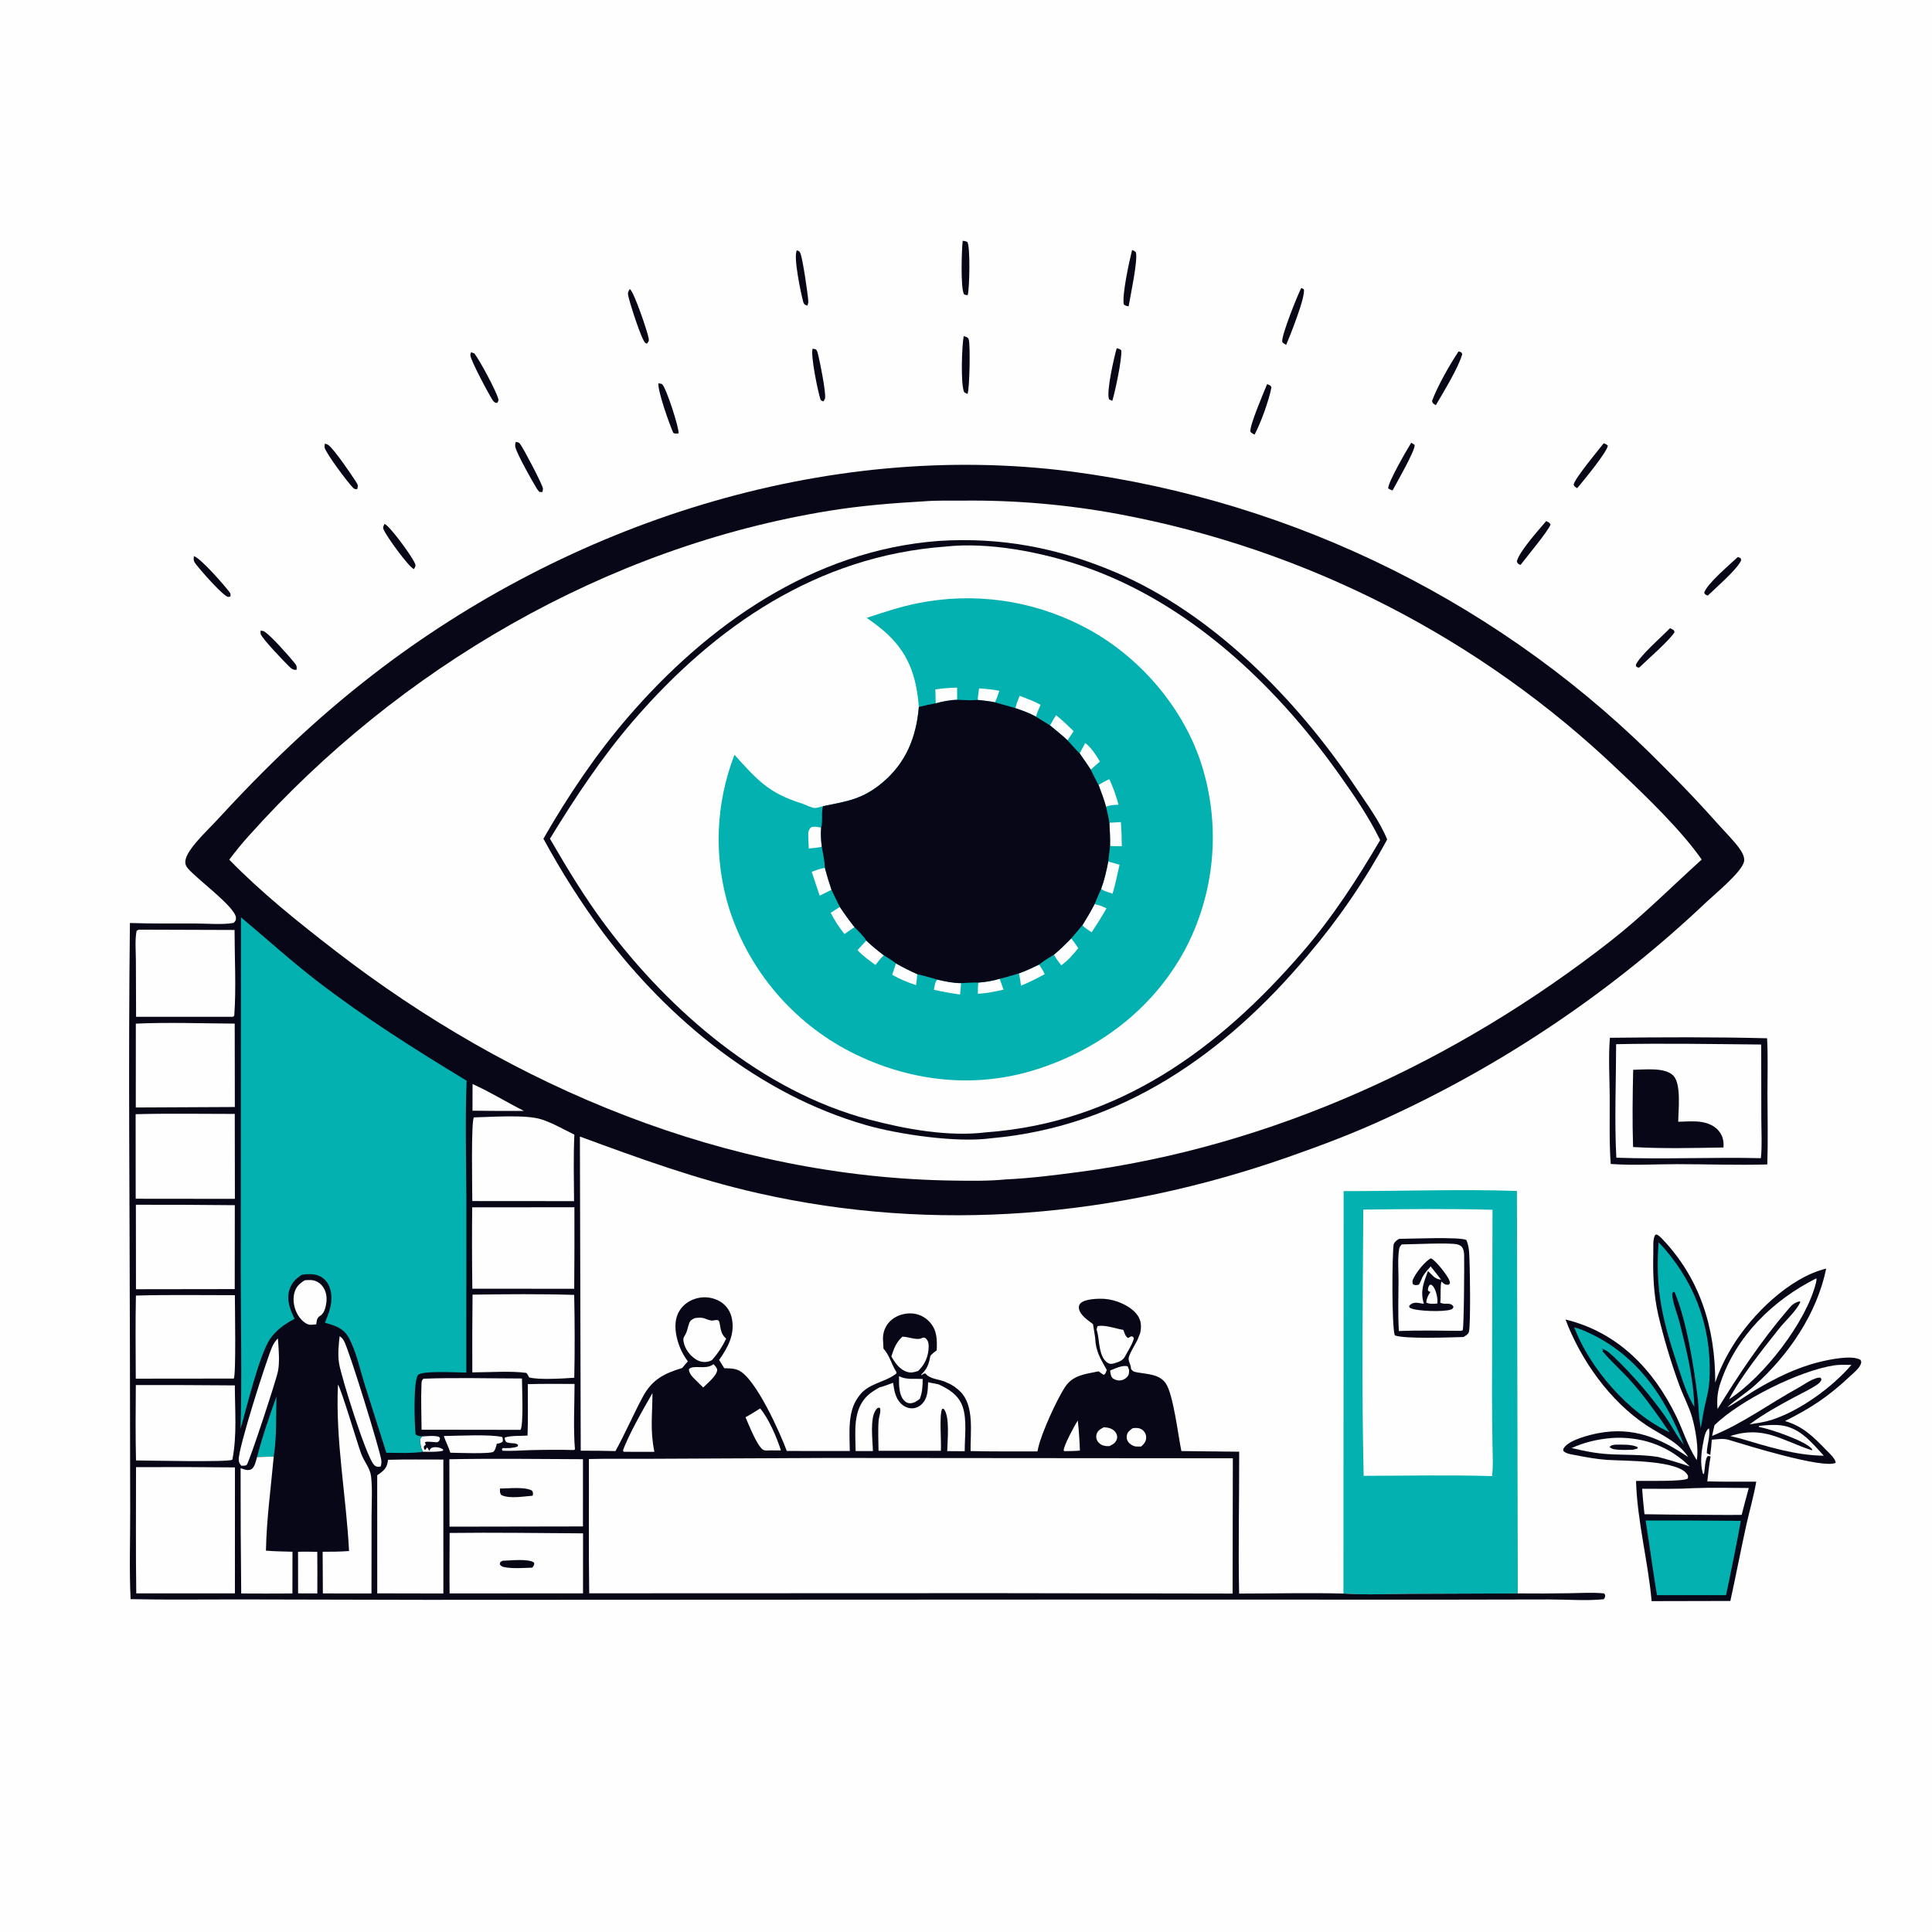 <?xml version="1.0" encoding="utf-8" ?>
<svg xmlns="http://www.w3.org/2000/svg" xmlns:xlink="http://www.w3.org/1999/xlink" width="1024" height="1024">
	<path fill="#FEFEFE" d="M0 0L1024 0L1024 1024L0 1024L0 0Z"/>
	<path fill="#080717" d="M747.972 234.685C748.687 234.985 749.168 235.384 749.779 235.853C750.309 238.447 739.986 256.344 738.095 259.935C737.188 259.696 736.58 259.391 735.794 258.881C735.515 255.808 745.763 238.243 747.972 234.685Z"/>
	<path fill="#080717" d="M138.136 334.218C138.938 334.331 139.701 334.415 140.384 334.891C144.128 337.506 153.005 347.506 156.196 351.479C157.295 352.847 157.379 353.241 157.187 354.982C157.014 354.997 156.843 355.025 156.67 355.027C155.209 355.041 154.396 354.328 153.395 353.37C150.894 350.976 138.78 338.392 138.156 335.971C138.01 335.405 138.143 334.802 138.136 334.218Z"/>
	<path fill="#080717" d="M591.864 184.595C592.966 184.824 593.56 184.894 594.327 185.753C594.652 190.607 591.076 207.427 589.55 212.448L587.863 211.716C586.155 208.178 590.583 188.979 591.864 184.595Z"/>
	<path fill="#080717" d="M422.333 132.708C423.311 133.014 423.685 133.052 424.161 134.071C425.411 136.745 428.179 155.794 428.41 159.529C428.471 160.508 428.265 161.14 427.865 162.014L426.652 161.514C426.111 160.997 425.901 160.636 425.703 159.906C424.5 155.457 420.388 136.052 422.333 132.708Z"/>
	<path fill="#080717" d="M102.766 294.758C106.359 295.86 118.624 309.86 121.458 313.607C122.329 314.758 122.287 314.822 122.093 316.189L120.945 316.393C118.162 315.875 106.391 302.354 104.06 299.351C102.683 297.577 102.48 297.01 102.766 294.758Z"/>
	<path fill="#080717" d="M430.749 184.777L432.49 185.182C432.965 185.754 433.136 186.16 433.338 186.88C434.328 190.41 437.962 208.354 437.278 211.194C437.138 211.777 436.697 212.243 436.407 212.767C435.812 212.585 435.487 212.378 434.975 212.038C433.593 208.208 429.395 187.664 430.749 184.777Z"/>
	<path fill="#080717" d="M885.149 332.944C885.874 333.275 886.544 333.661 887.237 334.056L887.509 335.153C884.55 339.748 873.431 349.33 868.843 353.807C868.053 353.873 867.923 353.677 867.242 353.319L867.049 352.349C868.957 347.741 880.983 337.236 885.149 332.944Z"/>
	<path fill="#080717" d="M172.158 235.153C172.91 235.343 173.466 235.444 174.102 235.923C177.236 238.28 186.347 251.671 188.807 255.546C189.797 257.104 189.814 257.489 189.343 259.267C187.971 259.266 187.859 259.311 186.861 258.254C183.927 255.149 173.099 240.753 172.036 237.233C171.908 236.809 172.129 235.647 172.158 235.153Z"/>
	<path fill="#080717" d="M920.988 295.3C921.588 295.349 922.004 295.561 922.554 295.792L922.867 296.916C920.998 301.612 909.322 311.597 905.185 315.657C903.917 315.213 903.853 315.333 903.253 314.156C904.661 309.432 917.123 298.99 920.988 295.3Z"/>
	<path fill="#080717" d="M348.956 203.163C349.756 203.307 350.6 203.234 351.168 203.873C353.254 206.224 359.926 226.572 359.668 229.686C358.579 229.828 357.909 229.968 356.889 229.499C354.818 224.93 348.594 207.394 348.956 203.163Z"/>
	<path fill="#080717" d="M671.588 203.607C672.799 204.122 673.359 204.039 673.898 205.315C672.504 212.486 668.343 223.865 664.982 230.328C664.051 229.978 663.491 229.564 662.739 228.916C662.075 225.877 670.037 207.448 671.588 203.607Z"/>
	<path fill="#080717" d="M850.005 234.923C850.909 235.256 851.469 235.547 852.191 236.187C851.944 239.436 838.842 255.334 835.954 258.728C834.927 258.217 834.588 257.944 834.049 256.927C834.437 253.774 847.248 238.498 850.005 234.923Z"/>
	<path fill="#080717" d="M203.828 277.666C206.779 278.948 218.865 295.476 220.051 298.915C220.482 300.164 219.961 300.563 219.377 301.666C216.309 300.156 204.737 284.16 203.307 280.606C202.778 279.291 203.267 278.885 203.828 277.666Z"/>
	<path fill="#080717" d="M249.614 186.714C250.257 186.854 250.821 187.086 251.433 187.323C254.533 191.417 262.586 206.525 264.014 211.074C264.408 212.33 264.127 212.473 263.51 213.563L262.479 213.417C261.882 213.069 261.539 212.753 261.156 212.171C259.074 208.999 249.563 191.21 249.306 188.361C249.255 187.805 249.511 187.263 249.614 186.714Z"/>
	<path fill="#080717" d="M273.339 234.248C274.415 234.418 274.898 234.344 275.625 235.229C277.14 237.074 287.757 257.149 287.775 259.012C287.78 259.613 287.6 260.201 287.513 260.795L285.911 260.742C285.425 260.197 284.98 259.701 284.592 259.078C282.032 254.97 274.293 241.122 273.226 237.247C272.895 236.044 273.05 235.422 273.339 234.248Z"/>
	<path fill="#080717" d="M333.831 153.177C336.079 154.743 343.292 176.025 343.823 179.39C344.057 180.877 343.711 181.015 342.851 182.166C342.611 182.051 342.365 181.945 342.131 181.819C340.157 180.76 333.755 160.489 332.982 156.792C332.627 155.094 332.925 154.623 333.831 153.177Z"/>
	<path fill="#080717" d="M819.491 276.207C820.751 276.75 821.034 276.841 821.838 277.93C820.894 281.106 808.913 295.472 805.97 299.359C805.829 299.343 805.678 299.363 805.547 299.31C804.509 298.886 804.323 298.488 803.952 297.53C805.324 292.134 815.529 280.919 819.491 276.207Z"/>
	<path fill="#080717" d="M600.011 132.566C600.966 132.802 601.344 133.04 602.042 133.732C603.193 137.984 599.09 156.948 598.194 162.387C597.14 162.168 596.437 162.07 595.617 161.341C594.652 156.162 598.583 138.29 600.011 132.566Z"/>
	<path fill="#080717" d="M510.249 127.621C511.187 127.698 511.865 127.87 512.739 128.22C514.352 131.26 513.86 152.75 512.928 156.397C511.948 156.424 511.76 156.369 510.888 155.918C509.063 152.149 509.698 132.573 510.249 127.621Z"/>
	<path fill="#080717" d="M689.693 152.623L691.027 153.283C692.232 156.852 683.641 178.271 681.691 182.813C681.127 182.432 679.733 181.769 679.611 181.105C679.037 177.994 687.77 156.3 689.693 152.623Z"/>
	<path fill="#080717" d="M773.073 186.26C774.313 186.665 774.401 186.4 775.038 187.628C773.074 194.808 765.005 207.912 761.014 214.756C759.842 213.957 759.304 213.921 759.017 212.492C761.922 204.679 768.362 193.262 773.073 186.26Z"/>
	<path fill="#080717" d="M510.787 178.144C510.944 178.194 511.104 178.236 511.258 178.295C512.4 178.738 513.062 178.705 513.453 179.98C514.368 182.963 513.904 206.282 512.807 208.828C512.21 208.565 511.633 208.216 511.059 207.905C509.052 203.964 509.812 183.039 510.787 178.144Z"/>
	<path fill="#080717" d="M853.287 550.049C880.969 549.731 908.922 549.593 936.595 550.305C937.12 559.965 936.768 569.805 936.791 579.484C936.821 592.033 937.13 604.641 936.712 617.18C920.848 617.632 904.825 617.035 888.946 617.03C877.314 617.026 865.303 617.792 853.716 616.917C852.844 605.12 853.265 593.004 853.179 581.166C853.105 570.911 852.424 560.246 853.287 550.049Z"/>
	<path fill="#FEFEFE" d="M856.585 553.444C882.166 552.899 907.884 553.397 933.476 553.62L933.535 593.023C933.544 599.877 934.015 607.059 933.306 613.861C907.788 613.237 882.177 614.53 856.692 613.601C855.643 593.734 856.55 573.367 856.585 553.444Z"/>
	<path fill="#080717" d="M865.614 567.009C871.521 566.968 882.59 565.508 886.978 570.198C891.201 574.712 889.529 588.552 889.498 594.551C892.605 594.458 895.765 594.272 898.871 594.384C903.056 594.534 907.809 595.798 910.679 599.056C913.053 601.75 913.772 604.697 913.462 608.191C897.598 608.459 881.405 608.891 865.568 607.953C865.108 594.37 865.318 580.601 865.614 567.009Z"/>
	<path fill="#080717" d="M899.305 773.872C900.495 767.957 898.572 757.322 896.906 751.388C895.322 745.742 892.296 740.161 890.241 734.627Q883.479 716.23 878.961 697.157C876.37 685.795 876.026 675.264 876.293 663.68C876.354 661.003 875.912 656.711 877.33 654.452L878.17 654.316C879.012 654.818 879.696 655.282 880.385 655.992C901.016 677.238 909.14 703.663 909.112 732.803C911.343 726.104 914.516 719.657 918.198 713.643C928.442 696.907 948.314 677.147 967.92 672.378C963.022 696.259 948.111 718.028 930.207 734.169C925.563 738.356 920.172 741.631 915.561 745.804C916.879 745.636 927.969 738.164 930.118 736.887C940.967 730.442 952.194 724.839 964.521 721.832C969.55 720.605 981.629 718.021 986.108 720.767C986.437 721.569 986.628 721.651 986.393 722.548C985.708 725.154 982.37 727.73 980.493 729.494C969.088 740.215 960.085 746.137 946.097 753.183C955.619 755.996 961.132 761.508 967.847 768.457C969.316 769.976 972.955 773.145 972.922 775.34C966.223 778.595 925.873 766.083 916.475 763.208C913.455 762.284 910.385 762.798 907.287 763.086C907.122 765.793 906.828 768.443 906.469 771.129L904.641 770.245C904.593 766.35 906.694 760.527 905.759 757.02C903.797 758.33 903.236 762.106 902.786 764.38C901.744 769.639 900.999 775.663 902.546 780.887L903.111 781.375C903.662 779.198 903.616 772.746 905.282 771.698L906.66 771.926C905.857 776.305 905.411 780.737 904.908 785.158C913.534 785.421 922.208 785.283 930.841 785.325C929.522 793.123 927.202 800.918 925.501 808.661C922.586 821.93 920.051 835.279 917.123 848.545L875.398 848.637C873.488 827.369 867.763 806.294 867.127 784.953C871.777 784.744 892.266 785.425 894.618 783.604L894.701 782.258C891.119 773.683 860.646 774.408 851.699 773.758C846.255 773.363 840.845 772.408 835.497 771.337C833.387 770.914 830.148 770.652 828.617 769.029C828.573 768.197 828.44 768.135 828.936 767.386C831.724 763.175 842.385 760.507 847.181 759.6C865.733 756.093 879.762 762.158 894.83 772.294C889.198 763.882 880.727 760.801 872.567 755.386C853.279 742.584 837.861 720.916 829.754 699.37C857.564 706.131 876.419 725.865 888.511 750.814C892.054 758.125 894.547 766.331 898.868 773.187L899.305 773.872Z"/>
	<path fill="#FEFEFE" d="M932.332 755.756C935.483 755.409 938.663 755.166 941.836 755.283C953.158 755.701 959.648 763.876 966.627 771.551C951.49 771.384 936.593 766.628 922.178 762.366L917.067 761.143C934.745 755.421 944.166 763.355 960.4 768.722L960.453 768.058C957.133 763.8 938.615 757.511 932.89 756.437C932.677 756.397 932.464 756.362 932.252 756.324L932.332 755.756Z"/>
	<path fill="#FEFEFE" d="M853.972 762.197Q855.484 762.058 857.002 762.039C871.823 761.85 884.942 766.822 895.608 777.25Q887.262 774.438 878.745 772.198C869.975 770.829 861.114 771.256 852.287 770.707C845.699 770.296 839.376 769.037 832.977 767.483C839.977 764.407 846.354 762.87 853.972 762.197Z"/>
	<path fill="#080717" d="M855.922 765.695C859.518 765.726 864.815 765.34 868.057 767.083L867.916 767.76L865.574 768.385C863.224 768.456 860.842 768.57 858.495 768.423C856.702 768.312 854.314 768.305 853.07 766.882C854.073 765.954 854.608 765.969 855.922 765.695Z"/>
	<path fill="#FEFEFE" d="M972.27 723.658C975.119 723.199 978.39 723.44 981.294 723.415C971.126 735.307 953.986 747.751 938.965 752.577C935.222 753.779 931.177 754.298 927.304 754.942C934.753 749.386 943.056 744.831 951.235 740.446C955.124 738.361 959.323 736.438 962.977 733.97C964.254 733.108 964.864 732.584 965.431 731.153L965.007 730.235C962.043 729.636 956.351 733.729 953.668 735.259C938.218 743.68 923.824 754.48 907.463 761.056C907.823 759.134 908.281 757.244 908.741 755.344C922.432 742.057 953.778 726.422 972.27 723.658Z"/>
	<path fill="#FEFEFE" d="M898.372 788.732C907.828 788.346 917.419 788.674 926.889 788.669Q924.941 795.769 923.127 802.905C915.217 803.02 907.287 802.884 899.375 802.863Q885.494 802.8 871.615 802.574Q870.835 795.841 870.369 789.078C879.691 789.083 889.064 789.264 898.372 788.732Z"/>
	<path fill="#02B1B0" d="M834.323 703.468Q837.57 704.382 840.644 705.77C867.173 717.489 882.298 739.638 892.514 765.812C888.613 761.123 885.975 755.459 882.431 750.494Q876.469 742.114 869.754 734.325Q863.039 726.536 855.629 719.405C853.804 717.798 851.148 715.036 848.681 714.831L849.747 715.486L849.312 716.394L849.622 716.439C854.097 721.82 859.517 726.51 864.192 731.749C871.802 740.278 878.412 749.646 884.841 759.083C884.723 759.03 884.603 758.98 884.485 758.926C863.197 749.019 842.664 725.269 834.323 703.468Z"/>
	<path fill="#FEFEFE" d="M962.733 677.527C962.84 678.275 962.717 679.003 962.54 679.733C957.484 700.591 934.63 730.01 916.431 741.636C922.529 729.793 934.514 714.863 942.964 704.184C946.074 700.255 952.475 694.442 954.218 690.042L953.773 689.746C950.568 690.563 949.351 692.055 947.343 694.484C933.592 710.549 921.373 728.791 910.342 746.795C909.897 741.947 910.285 737.765 911.81 733.157C920.075 708.177 939.679 689.092 962.733 677.527Z"/>
	<path fill="#02B1B0" d="M879.096 658.423C897.453 677.727 906.934 702.004 906.174 728.718C906.057 732.801 905.643 736.552 904.646 740.505C904.52 741.005 904.416 741.512 904.306 742.016C903.072 746.973 902.244 751.964 901.433 757.002C900.506 752.017 900.302 746.895 899.937 741.843C897.872 724.642 894.091 700.733 887.653 684.973L886.919 684.668C886.205 685.581 886.251 685.675 886.375 686.794C886.886 691.392 889.125 696.608 890.274 701.167C893.972 715.83 897.581 730.556 898.064 745.74C893.985 739.078 891.669 731.217 889.203 723.837C881.259 700.068 877.206 683.871 879.096 658.423Z"/>
	<path fill="#02B1B0" d="M872.216 805.91Q897.433 805.841 922.65 806.074C920.814 816.808 918.523 827.477 916.377 838.153L914.84 845.462L878.222 845.46C876.014 832.316 874.331 819.074 872.216 805.91Z"/>
	<path fill="#02B1B0" d="M712.154 631.316C742.278 631.347 774.119 630.225 804.003 631.222L804.468 844.539L747.603 844.762C735.836 844.845 723.79 845.399 712.055 844.614L712.154 631.316Z"/>
	<path fill="#FEFEFE" d="M722.574 641.113C745.318 640.839 768.335 640.563 791.065 641.207L790.792 738.057Q790.828 751.697 791.037 765.336C791.112 770.907 791.514 776.848 790.825 782.369C768.197 781.669 745.416 782.183 722.773 782.222C721.661 735.277 722.323 688.077 722.574 641.113Z"/>
	<path fill="#080717" d="M741.553 656.619C747.522 656.589 774.221 655.438 777.201 657.261C778.138 659.357 778.508 661.537 778.679 663.814C779.093 669.332 779.592 702.29 778.542 705.997C778.184 707.26 776.73 707.972 775.687 708.647C768.685 708.821 744.378 709.817 739.247 707.761C737.607 702.311 737.8 665.843 738.677 659.37C739.514 657.924 740.117 657.478 741.553 656.619Z"/>
	<path fill="#FEFEFE" d="M742.968 659.562C748.273 659.548 768.183 658.532 772.348 659.536C773.612 659.84 774.709 660.46 775.307 661.671C775.853 662.777 775.997 664.108 776.025 665.321C776.126 669.761 775.973 703.538 775.251 705.122L774.125 705.376C763.235 705.294 752.306 705.021 741.423 705.469L741.381 704.731C740.909 696.07 741.22 687.28 741.242 678.599C741.255 673.383 740.766 667.46 741.52 662.315C741.728 660.898 742.044 660.597 742.968 659.562Z"/>
	<path fill="#080717" d="M758.282 671.221C756.774 672.952 755.115 674.704 754.005 676.722C753.633 677.397 752.424 680.635 752.029 680.892C751.868 680.996 750.337 681.156 750.243 681.15C749.81 681.126 749.307 680.882 748.908 680.714C748.456 679.464 748.54 678.896 749.113 677.673C750.609 674.478 755.221 668.503 758.401 666.933C760.814 667.825 767.35 676.203 768.218 678.706C768.49 679.49 768.454 679.514 768.5 680.219L767.853 680.917C766.395 680.953 766.081 681.004 764.9 680.055C764.597 679.811 764.31 679.48 764.046 679.19C763.266 680.805 763.748 687.779 763.377 690.409C765.803 691.865 768.934 689.792 770.385 692.664C769.931 693.712 769.946 693.725 768.918 694.105C765.36 695.419 750.861 695.024 747.537 693.309C746.854 692.956 747.064 693.02 746.875 692.191C747.659 691.231 748.425 690.757 749.676 690.534C751.303 690.243 753.053 690.934 754.676 691.015C752.608 684.264 754.56 679.935 756.861 673.666C759.327 675.874 760.281 677.894 763.792 678.256C761.974 675.907 760.201 673.486 758.282 671.221Z"/>
	<path fill="#FEFEFE" d="M755.923 690.384C756.186 688.019 756.85 686.685 758.191 684.737L757.332 684.485L756.809 683.853C756.967 682.415 756.967 682.101 757.82 680.958C758.929 681.011 758.588 680.792 759.29 681.49C760.996 683.186 762.002 687.688 761.879 690.064C761.865 690.334 761.835 690.603 761.813 690.872C759.677 691.092 757.923 691.279 755.923 690.384Z"/>
	<path fill="#080717" d="M68.861 489.206C80.596 489.602 92.385 489.441 104.128 489.48C110.449 489.5 117.647 490.22 123.851 489.161C124.713 488.204 125.158 487.804 125.063 486.397C124.673 480.589 103.991 465.692 99.418 460.076C98.471 458.913 98.051 457.761 98.245 456.229C99.006 450.212 109.76 440.364 114.05 435.692C140.509 406.881 166.768 381.451 197.755 357.511C301.451 277.399 436.793 232.987 568.003 249.943Q573.543 250.673 579.066 251.519Q584.59 252.364 590.095 253.323Q595.599 254.283 601.083 255.356Q606.567 256.43 612.027 257.617Q617.487 258.804 622.922 260.104Q628.356 261.404 633.763 262.816Q639.169 264.229 644.545 265.753Q649.921 267.277 655.264 268.913Q660.607 270.548 665.915 272.294Q671.223 274.04 676.494 275.896Q681.764 277.751 686.995 279.716Q692.226 281.68 697.416 283.753Q702.605 285.825 707.75 288.005Q712.895 290.185 717.994 292.471Q723.093 294.757 728.143 297.148Q733.193 299.539 738.193 302.035Q743.192 304.531 748.139 307.129Q753.086 309.728 757.978 312.429Q762.869 315.129 767.704 317.931Q772.539 320.732 777.314 323.634Q782.09 326.535 786.804 329.535Q791.519 332.534 796.17 335.631Q800.821 338.728 805.407 341.92Q809.993 345.113 814.512 348.4Q819.03 351.687 823.48 355.067Q827.929 358.447 832.308 361.919Q836.686 365.39 840.992 368.952Q845.298 372.514 849.528 376.164Q853.759 379.814 857.913 383.551Q862.068 387.288 866.143 391.111Q870.219 394.933 874.215 398.84Q878.21 402.746 882.124 406.734Q897.178 421.655 911.246 437.509C914.644 441.314 918.437 445.043 921.507 449.107C922.995 451.077 925.046 454.276 924.318 456.897C922.769 462.47 909.571 473.299 904.808 477.763Q895.466 486.622 885.768 495.089Q876.07 503.556 866.032 511.617Q855.994 519.678 845.633 527.32Q835.272 534.962 824.605 542.171Q813.939 549.38 802.985 556.145Q792.031 562.91 780.809 569.218Q769.586 575.527 758.113 581.369Q746.641 587.211 734.938 592.576C717.921 600.477 700.215 607.162 682.516 613.351C591.74 645.095 496.055 653.725 401.821 632.414C368.766 624.939 339.01 614.035 307.361 602.394L307.805 768.897Q317.01 768.868 326.212 769.098C331.346 759.765 335.583 749.923 340.601 740.517C345.572 731.202 351.867 728.009 361.565 725.07C362.518 723.864 363.576 722.719 364.585 721.558C362.086 718.169 360.355 714.754 359.192 710.714C357.701 705.531 357.187 699.722 360.042 694.897C362.078 691.455 365.606 689.051 369.459 688.096Q370.237 687.896 371.031 687.774Q371.825 687.652 372.627 687.61Q373.429 687.567 374.231 687.605Q375.033 687.642 375.828 687.759Q376.622 687.876 377.401 688.071Q378.181 688.266 378.936 688.537Q379.692 688.809 380.417 689.154Q381.143 689.499 381.83 689.915C385.177 691.982 387.25 695.251 387.964 699.09C389.52 707.453 385.74 714.242 381.159 720.813L383.872 725.184C386.371 725.258 388.986 725.22 391.321 726.235C400.472 730.212 413.556 759.652 417.02 769.045L450.408 769.075C450.338 759.768 449.023 748.139 455.015 740.324C459.892 733.008 468.741 733.014 475.075 728.005L475.134 727.242C472.478 723.176 471.532 718.331 468.267 714.818Q468.088 712.355 467.995 709.888C467.882 706.337 469.14 702.877 471.675 700.345C474.511 697.511 478.584 696.09 482.555 696.118Q483.264 696.122 483.969 696.199Q484.674 696.276 485.368 696.424Q486.061 696.573 486.736 696.792Q487.411 697.01 488.059 697.297Q488.708 697.584 489.324 697.936Q489.939 698.288 490.516 698.701Q491.092 699.114 491.624 699.584Q492.155 700.054 492.635 700.576C496.771 705.078 496.684 710.008 496.488 715.71C495.212 716.617 494.122 717.41 493.136 718.635C492.371 722.588 491.591 725.242 488.674 728.178C488.531 728.322 488.385 728.463 488.24 728.605L488.504 728.886C489.347 728.248 489.409 727.95 490.505 727.968C493.012 731.181 497.963 730.874 501.608 732.681C501.765 732.759 501.92 732.84 502.077 732.919C504.642 733.896 507.201 735.756 509.12 737.712C516.496 745.229 514.286 759.286 514.427 769.101C526.226 769.366 538.054 769.26 549.857 769.295C549.986 768.661 550.132 768.037 550.273 767.407C552.057 759.441 559.933 742.235 564.361 735.338C568.621 728.702 575.218 728.355 582.307 726.826C583.164 727.599 584.018 728.124 585.004 728.71C586.182 728.012 586.143 727.31 586.585 726.07C583.204 719.956 580.721 716.253 580.458 709.036L579.315 701.819C576.73 699.838 572.498 697.094 571.89 693.672C571.706 692.639 571.805 691.857 572.496 691.006C574.648 688.356 582.249 688.207 585.509 688.437C591.339 688.848 598.65 691.834 602.406 696.458C604.396 698.909 605.021 701.704 604.62 704.807C604.469 705.979 604.283 707.021 603.687 708.057C603.639 708.218 603.594 708.381 603.543 708.542C602.544 711.687 598.141 717.635 598.196 720.26C598.234 722.101 599.538 723.571 599.421 725.476C600.508 727.093 601.275 727.111 603.167 727.453C608.375 728.393 614.471 728.34 617.85 733.155C621.875 738.891 624.502 761.22 626.157 769.095L656.793 769.434C656.869 794.479 656.248 819.592 656.755 844.624C675.158 844.612 693.665 844.166 712.055 844.614C723.79 845.399 735.836 844.845 747.603 844.762L804.468 844.539Q818.058 844.685 831.646 844.444C837.76 844.354 844.06 843.932 850.147 844.531L850.773 845.352C850.731 846.608 850.773 846.671 849.983 847.632C840.734 848.564 830.598 847.736 821.252 847.745L761.573 847.851L576.788 847.792L225.721 847.944L126.33 847.723C107.306 847.694 88.239 847.993 69.22 847.58C68.472 832.195 69.028 816.51 69.001 801.084L68.851 713.219C68.762 638.569 67.952 563.847 68.861 489.206Z"/>
	<path fill="#FEFEFE" d="M588.401 726.399C590.952 725.4 595.058 723.321 597.709 724.216L598.445 726.088C598.392 727.543 598.505 728.654 597.405 729.799C596.171 731.083 594.702 731.726 592.904 731.673C591.885 731.642 590.042 730.954 589.44 730.164C588.619 729.086 588.576 727.7 588.401 726.399Z"/>
	<path fill="#FEFEFE" d="M223.709 761.334C226.625 761.202 229.777 760.767 232.621 761.508L233.217 762.235C232.927 763.615 233.022 763.601 231.879 764.402C229.92 764.545 226.833 763.715 225.196 764.395L225.677 765.642L224.674 766.568C224.677 767.727 224.488 767.602 225.296 768.568C225.975 767.774 225.643 768.225 226.259 767.193C227.019 767.734 227.092 768.218 227.48 769.046C227.969 768.136 228.193 767.513 229.294 767.203C230.752 766.793 233.345 767.179 234.571 768.061C234.704 768.157 234.812 768.286 234.932 768.398L234.699 768.944C231.382 769.723 227.638 769.431 224.227 769.47C222.866 767.483 222.88 765.132 222.576 762.797L223.709 761.334Z"/>
	<path fill="#FEFEFE" d="M571.25 752.865Q572.112 760.822 572.369 768.821C569.738 769.125 567.061 769.088 564.415 769.142L563.765 768.882C563.612 766.457 569.621 755.38 571.25 752.865Z"/>
	<path fill="#FEFEFE" d="M600.294 757.007C600.86 756.922 601.154 756.864 601.76 756.845C603.574 756.788 605.069 757.227 606.313 758.657C607.231 759.713 607.528 760.791 607.485 762.167C607.425 764.131 606.223 765.46 604.832 766.671C603.817 766.702 602.74 766.763 601.732 766.617C600.392 766.423 598.739 765.33 597.974 764.22C597.18 763.067 596.989 761.928 597.292 760.555C597.666 758.86 599.001 757.987 600.294 757.007Z"/>
	<path fill="#FEFEFE" d="M584.993 756.493C585.129 756.497 585.265 756.495 585.401 756.504C587.635 756.663 589.703 757.144 591.14 758.995C591.95 760.038 592.341 761.266 591.996 762.581C591.446 764.679 589.871 765.557 588.061 766.455C587.47 766.471 586.828 766.512 586.237 766.441C584.434 766.226 583.031 765.609 581.922 764.116C581.109 763.021 580.842 761.869 581.126 760.532C581.604 758.273 583.155 757.522 584.993 756.493Z"/>
	<path fill="#FEFEFE" d="M378.191 723.053C378.884 723.686 380.152 725.163 380.119 726.092C380.009 729.162 374.757 733.318 372.701 735.399L369.114 731.857C367.449 730.175 365.179 728.249 365.122 725.715C367.343 723.187 373.694 726.091 377.789 723.332C377.924 723.241 378.057 723.146 378.191 723.053Z"/>
	<path fill="#FEFEFE" d="M476.518 729.439C480.64 731.449 484.628 730.6 489.05 730.89C489.026 734.569 488.888 737.895 487.537 741.38C486.213 742.532 484.488 743.626 482.676 743.751C481.407 743.839 480.513 743.451 479.567 742.625C476.264 739.741 476.435 733.417 476.518 729.439Z"/>
	<path fill="#02B1B0" d="M146.499 740.181C146.283 750.376 146.703 761.947 145.078 772.007L136.248 772.28C138.996 761.435 142.824 750.745 146.499 740.181Z"/>
	<path fill="#FEFEFE" d="M250.461 574.555C259.788 578.73 268.579 584.248 277.743 588.824Q264.085 588.878 250.429 588.693L250.461 574.555Z"/>
	<path fill="#FEFEFE" d="M402.89 746.5C407.368 751.734 411.866 762.149 413.891 768.752L408.054 768.75C407.1 768.774 405.651 768.942 404.767 768.563C401.475 767.153 396.65 754.554 395.142 751.182C397.796 749.726 400.337 748.124 402.89 746.5Z"/>
	<path fill="#FEFEFE" d="M157.975 822.485C161.362 822.338 164.775 822.458 168.165 822.502C168.271 829.848 168.181 837.208 168.184 844.556L157.998 844.521L157.975 822.485Z"/>
	<path fill="#FEFEFE" d="M235.218 761.118C242.273 761.034 260.205 760.087 266.203 761.675C266.522 762.564 266.56 763.085 266.461 764.023C265.413 764.989 264.6 764.952 263.243 765.24L263.084 766.215C262.717 767.302 262.43 768.582 261.603 769.414C260.263 770.761 241.411 769.998 238.688 769.966C237.784 766.947 236.228 764.128 235.218 761.118Z"/>
	<path fill="#FEFEFE" d="M345.815 738.377C345.809 749.93 344.461 757.69 346.827 769.498L331.375 769.486C330.409 769.432 330.818 769.623 330.155 768.899C332.935 760.812 341.296 746.245 345.815 738.377Z"/>
	<path fill="#FEFEFE" d="M581.215 704.611L581.688 702.922C585.387 701.949 591.526 704.273 595.382 704.873C596.043 706.53 596.34 708.133 597.833 709.17C598.423 708.889 598.992 708.624 599.548 708.28C600.732 708.541 600.26 708.227 600.96 709.225C600.587 711.889 597.59 716.387 596.306 718.907C595.175 721.128 592.898 721.885 590.632 722.573C589.341 722.966 588.171 723.077 586.99 722.265C582.207 718.979 582.848 710.456 581.484 705.525C581.399 705.219 581.305 704.915 581.215 704.611Z"/>
	<path fill="#FEFEFE" d="M478.234 708.491C481.266 708.391 485.616 710.42 488.221 709.385C488.522 709.265 488.805 709.089 489.12 709.016C489.856 708.846 490.348 709.037 490.843 709.548C492.099 710.843 492.277 712.413 492.211 714.138C492.024 719.03 490.183 723.261 486.669 726.608C484.656 727.284 482.987 727.784 480.894 727.166C476.88 725.981 474.387 722.386 472.446 718.913C473.822 714.657 474.903 711.67 478.234 708.491Z"/>
	<path fill="#FEFEFE" d="M161.557 678.567C162.712 678.448 163.903 678.394 165.064 678.472C167.39 678.629 169.494 679.909 170.926 681.718C172.805 684.091 173.362 687.369 172.986 690.317C172.697 692.588 171.992 695.772 170.023 697.184C169.75 697.38 169.452 697.545 169.195 697.762C167.766 698.965 167.9 700.205 167.615 701.939L166.708 702.006C165.856 702.075 164.823 702.248 163.979 702.108C161.588 701.71 159.177 699.063 157.972 697.094C155.926 693.75 155.03 689.321 155.966 685.485C156.798 682.077 158.648 680.334 161.557 678.567Z"/>
	<path fill="#FEFEFE" d="M368.266 698.625C370.178 698.402 371.749 698.174 373.588 698.846C375.003 699.363 376.612 700.138 378.142 699.868C379.464 699.635 378.657 699.688 380.02 699.642C382.504 699.559 380.567 705.454 384.404 709.058C384.564 709.208 384.728 709.355 384.89 709.504C382.836 713.797 380.536 717.279 377.39 720.856C376.861 721.203 376.143 721.474 375.522 721.624C373.176 722.194 370.99 721.802 368.942 720.553C365.801 718.637 363.103 715.08 362.376 711.445C362.115 710.139 362.031 709.287 362.786 708.121C364.417 705.605 364.351 703.782 365.344 701.184C365.929 699.652 366.919 699.331 368.266 698.625Z"/>
	<path fill="#FEFEFE" d="M147.256 709.365C147.313 709.913 147.377 710.461 147.416 711.011C147.75 715.777 148.256 722.031 147.355 726.694C146.414 731.563 132.079 775.108 130.763 776.417C130.196 776.981 128.683 776.819 127.893 776.864C127.026 775.781 126.587 775.184 126.526 773.735C126.261 767.476 141.232 720.869 144.227 713.889C144.99 712.111 145.954 710.786 147.256 709.365Z"/>
	<path fill="#FEFEFE" d="M180.016 708.219C181.006 708.872 181.635 709.509 182.225 710.544C185.083 715.558 200.716 766.491 202.029 773.499C202.294 774.915 202.151 775.897 201.772 777.271C201.468 777.315 201.166 777.388 200.859 777.403C199.516 777.467 198.84 777.142 198.007 776.12C193.729 770.877 180.847 729.681 179.713 722.623C178.96 717.934 179.475 712.914 180.016 708.219Z"/>
	<path fill="#FEFEFE" d="M279.747 733.628C287.987 733.377 296.279 733.538 304.525 733.514C304.503 744.968 303.824 756.879 304.727 768.264L304.075 768.541C296.295 768.335 288.399 768.418 280.617 768.614C275.846 768.734 271.114 769.165 266.338 768.926L265.983 768.052L266.554 767.493C269.061 767.64 271.905 767.558 274.277 766.703L274.611 765.946C273.587 764.323 270.057 765.473 268.182 764.179C267.662 763.169 267.43 763.079 267.568 761.906C271.06 760.782 275.906 761.16 279.613 760.881C279.949 751.827 279.738 742.69 279.747 733.628Z"/>
	<path fill="#FEFEFE" d="M136.248 772.28L145.078 772.007C143.594 788.466 141.258 805.359 140.955 821.867C145.604 822.301 150.353 822.291 155.023 822.455L154.985 844.567Q141.417 844.661 127.85 844.572Q127.484 811.369 127.528 778.166C129.322 778.76 131.245 779.67 133.079 778.786C135.011 777.854 135.659 774.179 136.248 772.28Z"/>
	<path fill="#FEFEFE" d="M224.415 730.738C241.757 730.1 259.286 730.601 276.649 730.633C276.659 734.903 277.576 755.622 275.85 757.845L223.445 757.775C223.408 749.947 223.047 741.967 223.381 734.155C223.444 732.674 223.326 731.797 224.415 730.738Z"/>
	<path fill="#FEFEFE" d="M179.123 733.872C180.803 735.939 189.555 765.576 191.492 770.667C193.025 774.694 196.185 778.192 196.677 782.526C197.449 789.334 196.938 796.673 196.937 803.527L196.895 844.568L182.965 844.58L171.124 844.528L171.015 822.468C175.7 822.475 180.33 822.431 185.007 822.084C183.488 792.551 177.754 763.558 179.123 733.872Z"/>
	<path fill="#FEFEFE" d="M491.922 732.632L497.427 733.726C502.96 736.24 508.035 739.426 510.184 745.472C512.641 752.385 511.267 761.885 511.321 769.178L502.048 769.127C502.108 764.057 503.644 750.498 500.133 746.671L499.34 746.772C497.72 750.237 499.038 764.162 498.679 768.963L465.642 768.952C465.6 763.645 465.283 758.15 465.696 752.864C465.843 750.991 467.246 747.505 466.235 746.103C465.023 746.196 465.078 746.209 464.351 747.122C460.898 751.454 462.545 763.551 462.66 769.085L453.497 769.083C453.415 759.1 451.833 747.521 459.652 739.854C461.575 737.968 463.983 736.61 466.3 735.268C468.653 734.772 471.069 733.691 473.35 732.894C473.973 736.863 474.397 740.525 477.244 743.628C478.721 745.238 480.807 746.354 483.012 746.439C485.016 746.517 486.937 745.745 488.392 744.374C491.827 741.135 491.702 736.989 491.922 732.632Z"/>
	<path fill="#FEFEFE" d="M71.985 734.114Q98.229 734.053 124.472 734.286C124.484 747.039 125.664 760.818 123.215 773.364L123.065 773.705C120.947 775.067 78.559 774.093 72.085 774.064C71.792 760.771 71.872 747.412 71.985 734.114Z"/>
	<path fill="#FEFEFE" d="M238.312 812.497C261.862 812.198 285.476 812.568 309.03 812.71L309.008 844.502L238.301 844.546C238.169 833.871 238.3 823.174 238.312 812.497Z"/>
	<path fill="#080717" d="M266.336 827.242C270.122 827.144 280.525 825.927 283.128 828.307C283.173 829.67 282.935 829.765 282.119 830.889C277.454 831.003 272.141 831.512 267.559 830.663C266.184 830.409 265.704 830.216 264.881 829.093L265.166 827.931L266.336 827.242Z"/>
	<path fill="#FEFEFE" d="M250.46 686.185C268.36 685.939 286.449 685.761 304.34 686.321C304.628 700.905 304.69 715.644 304.377 730.226C298.637 730.641 285.637 731.451 280.437 730.054C280.023 729.093 279.66 728.437 278.957 727.66C270.556 726.506 259.115 727.388 250.339 727.384Q250.226 706.784 250.46 686.185Z"/>
	<path fill="#FEFEFE" d="M251.184 592.243C260.274 592.043 278.731 590.645 286.939 593.282C292.893 595.195 298.806 598.642 304.432 601.394C303.869 613.104 304.204 624.903 304.258 636.625L250.331 636.584C250.311 630.556 249.628 594.062 251.184 592.243Z"/>
	<path fill="#FEFEFE" d="M72.042 686.679C89.488 686.17 107.027 686.505 124.484 686.478C124.484 692.404 125.166 728.558 123.918 730.668L71.958 730.721C71.938 716.051 71.712 701.344 72.042 686.679Z"/>
	<path fill="#FEFEFE" d="M71.995 542.548C89.374 541.772 107 542.444 124.404 542.529L124.472 586.737L71.975 586.997L71.995 542.548Z"/>
	<path fill="#FEFEFE" d="M250.262 639.9L304.447 639.883Q304.527 661.48 304.349 683.077L250.349 683.043Q250.062 661.472 250.262 639.9Z"/>
	<path fill="#FEFEFE" d="M72.02 638.541Q98.24 638.5 124.458 638.773L124.414 683.242L72.066 683.316L72.02 638.541Z"/>
	<path fill="#FEFEFE" d="M71.894 590.546C89.382 590.092 106.94 590.402 124.436 590.402L124.499 635.408L71.922 635.354L71.894 590.546Z"/>
	<path fill="#FEFEFE" d="M73.585 492.737L124.318 492.904C124.331 507.801 125.226 523.53 124.164 538.325L123.453 538.925L72.127 538.914L72.021 508.933C72.007 503.926 71.445 498.178 72.421 493.281L73.585 492.737Z"/>
	<path fill="#FEFEFE" d="M205.658 773.724C215.412 773.427 225.223 773.616 234.984 773.591L234.989 844.553L229.25 844.566L199.942 844.509L199.929 781.919C200.699 781.395 201.471 780.866 202.193 780.277C204.558 778.348 205.327 776.717 205.658 773.724Z"/>
	<path fill="#FEFEFE" d="M238.166 773.431C261.743 772.974 285.404 773.324 308.986 773.404L308.969 809.043L238.248 809.165L238.166 773.431Z"/>
	<path fill="#080717" d="M265.013 788.944C269.637 788.976 277.914 787.878 281.96 790.039C282.7 791.196 282.519 791.377 282.349 792.765C277.662 793.089 269.836 794.549 265.629 792.344C264.808 791.039 264.988 790.457 265.013 788.944Z"/>
	<path fill="#FEFEFE" d="M72.095 777.621Q98.311 777.467 124.527 777.758L124.509 844.507L72.223 844.513C71.912 822.229 72.103 799.908 72.095 777.621Z"/>
	<path fill="#02B1B0" d="M127.706 486.178C141.251 497.5 154.253 509.347 168.264 520.124C193.337 539.408 220.256 556.442 247.306 572.784C246.508 593.67 247.101 614.786 247.183 635.689L247.151 727.497C243.132 727.489 223.505 726.331 221.544 728.801C218.967 732.046 219.711 755.164 220.256 760.197C221.326 761.214 222.273 761.109 223.709 761.334L222.576 762.797C222.88 765.132 222.866 767.483 224.227 769.47C217.922 770.435 211.147 770.003 204.776 770.004L193.288 733.812C190.792 725.804 188.822 716.221 184.772 708.888C181.99 703.851 177.396 702.568 172.225 701.044C174.138 696.357 176.021 691.744 175.604 686.566C175.332 683.195 174.119 679.744 171.391 677.588C168.043 674.941 164.084 675.138 160.111 675.602C157 677.501 154.76 679.659 153.547 683.191C151.606 688.843 153.683 693.956 156.162 698.989L155.446 699.37C150.666 701.967 146.31 705.079 143.176 709.619C137.498 717.844 130.724 746.173 127.5 757.249C128.26 729.209 127.603 701.082 127.584 673.031L127.706 486.178Z"/>
	<path fill="#FEFEFE" d="M439.331 772.748L653.429 772.923L653.3 844.617L526.75 844.405L312.296 844.485C311.954 820.779 312.208 797.035 312.131 773.323C322.771 773.024 333.476 773.274 344.123 773.188L439.331 772.748Z"/>
	<path fill="#FEFEFE" d="M489.766 265.711C496.453 265.172 503.379 265.377 510.088 265.342Q520.477 265.221 530.86 265.607Q541.243 265.993 551.595 266.884Q561.947 267.774 572.243 269.168Q582.539 270.562 592.755 272.456Q597.398 273.321 602.025 274.269Q606.652 275.218 611.261 276.25Q615.87 277.282 620.46 278.397Q625.05 279.513 629.618 280.711Q634.187 281.909 638.733 283.19Q643.28 284.47 647.802 285.833Q652.324 287.196 656.821 288.641Q661.318 290.085 665.788 291.61Q670.258 293.136 674.7 294.742Q679.142 296.349 683.554 298.035Q687.966 299.721 692.346 301.487Q696.727 303.253 701.075 305.098Q705.423 306.943 709.737 308.866Q714.051 310.789 718.329 312.791Q722.607 314.792 726.849 316.87Q731.09 318.948 735.293 321.103Q739.497 323.257 743.66 325.487Q747.823 327.718 751.946 330.023Q756.068 332.328 760.148 334.708Q764.228 337.087 768.265 339.54Q772.301 341.993 776.292 344.519Q780.283 347.045 784.228 349.642Q788.173 352.24 792.07 354.908Q795.968 357.576 799.816 360.315Q803.664 363.054 807.462 365.861Q811.26 368.669 815.007 371.545Q818.754 374.421 822.448 377.364Q826.141 380.308 829.782 383.317Q833.422 386.327 837.007 389.402Q840.592 392.477 844.121 395.617Q847.649 398.756 851.121 401.959Q854.592 405.162 858.005 408.427C872.066 421.679 890.942 439.824 901.938 455.582C885.939 470.01 870.823 485.321 853.804 498.637C772.144 562.526 674.421 607.719 571.23 621.266C558.573 622.928 545.847 624.532 533.087 625.105C524.086 626.026 514.559 625.858 505.517 625.739C385.557 624.161 271.752 576.554 177.671 503.904C158.317 488.959 138.608 473.214 121.517 455.661Q126.446 449.011 131.996 442.87C211.438 354.042 321.573 289.779 439.702 270.693C456.324 268.008 472.962 266.669 489.766 265.711Z"/>
	<path fill="#080717" d="M497.477 286.707C530.6 284.594 560.533 290.315 591.053 303.229C642.861 325.152 687.522 370.967 718.392 417.042C724.174 425.672 731.311 435.285 735.227 444.931Q730.795 453.118 725.941 461.063Q721.087 469.008 715.826 476.689Q710.564 484.369 704.909 491.765Q699.253 499.16 693.22 506.251C649.611 558.365 594.448 597.176 525.351 603.297C507.382 605.804 476.457 601.346 458.86 596.285C402.764 580.151 354.626 540.66 319.848 494.552Q311.025 482.62 303.059 470.099Q295.093 457.579 288.022 444.532C300.929 422.054 315.75 399.951 332.672 380.298C375.066 331.065 431.062 291.7 497.477 286.707Z"/>
	<path fill="#FEFEFE" d="M501.002 289.708C524.176 287.139 552.35 292.689 574.24 300.212C629.73 319.284 675.602 362.494 709.135 409.516C717.184 420.804 725.433 432.79 731.511 445.268C719.27 466.135 706.26 486.154 690.426 504.534C646.003 556.103 592.736 594.996 522.878 600.133C502.735 602.672 479.902 598.459 460.52 593.338C404.081 578.429 354.96 536.003 320.671 490.09C309.818 475.558 300.579 460.208 291.484 444.551C304.811 422.717 319.015 401.296 335.75 381.907C379.139 331.637 433.414 294.702 501.002 289.708Z"/>
	<path fill="#02B1B0" d="M459.377 327.484C468.223 324.559 477.068 321.605 486.219 319.768Q488.969 319.208 491.74 318.765Q494.511 318.321 497.298 317.995Q500.085 317.669 502.883 317.46Q505.682 317.252 508.486 317.161Q511.291 317.07 514.097 317.098Q516.903 317.126 519.706 317.272Q522.508 317.418 525.302 317.681Q528.096 317.945 530.876 318.326Q533.656 318.708 536.418 319.206Q539.179 319.704 541.917 320.318Q544.656 320.931 547.366 321.66Q550.075 322.389 552.752 323.231Q555.429 324.073 558.068 325.027Q560.707 325.982 563.303 327.046Q565.9 328.111 568.449 329.284Q570.998 330.457 573.496 331.736C602.307 346.259 626.42 373.548 636.531 404.229Q637.011 405.703 637.455 407.189Q637.9 408.674 638.307 410.17Q638.716 411.666 639.087 413.171Q639.459 414.676 639.794 416.19Q640.129 417.704 640.427 419.225Q640.725 420.747 640.986 422.275Q641.247 423.803 641.471 425.337Q641.695 426.872 641.882 428.411Q642.069 429.95 642.218 431.493Q642.367 433.036 642.479 434.583Q642.591 436.129 642.665 437.678Q642.739 439.226 642.776 440.776Q642.813 442.326 642.812 443.877Q642.811 445.427 642.772 446.977Q642.734 448.527 642.658 450.076Q642.581 451.624 642.468 453.17Q642.354 454.717 642.203 456.26Q642.052 457.803 641.863 459.342Q641.675 460.881 641.449 462.414Q641.223 463.948 640.96 465.476Q640.697 467.004 640.397 468.525Q640.097 470.047 639.76 471.56Q639.423 473.073 639.05 474.578Q638.676 476.083 638.266 477.578Q637.857 479.073 637.411 480.558Q636.965 482.043 636.483 483.517Q636.001 484.99 635.483 486.452Q634.966 487.914 634.413 489.362Q633.86 490.811 633.273 492.245Q632.685 493.68 632.062 495.1Q631.44 496.52 630.783 497.924Q630.127 499.329 629.436 500.717C613.064 532.973 584.219 555.509 550.12 566.57C516.66 577.423 481.725 573.328 450.554 557.391Q449.148 556.662 447.761 555.9Q446.373 555.137 445.004 554.341Q443.636 553.545 442.287 552.716Q440.938 551.887 439.61 551.026Q438.281 550.164 436.974 549.27Q435.667 548.377 434.382 547.452Q433.097 546.526 431.835 545.57Q430.573 544.614 429.335 543.628Q428.096 542.641 426.882 541.625Q425.668 540.609 424.479 539.563Q423.29 538.518 422.126 537.444Q420.963 536.37 419.826 535.268Q418.689 534.166 417.58 533.036Q416.47 531.907 415.388 530.751Q414.306 529.595 413.252 528.413Q412.199 527.232 411.174 526.024Q410.149 524.817 409.155 523.586Q408.16 522.354 407.195 521.099Q406.23 519.843 405.296 518.565Q404.362 517.286 403.46 515.985Q402.557 514.684 401.687 513.362Q400.816 512.039 399.978 510.696Q399.139 509.353 398.334 507.99Q397.528 506.626 396.756 505.244Q395.984 503.862 395.246 502.461Q394.508 501.06 393.804 499.642Q393.1 498.224 392.431 496.789Q391.761 495.354 391.127 493.903Q390.493 492.453 389.894 490.987Q389.295 489.521 388.732 488.041Q388.169 486.562 387.642 485.069Q387.115 483.575 386.625 482.07Q385.839 479.577 385.159 477.053Q384.48 474.529 383.907 471.978Q383.334 469.428 382.87 466.856Q382.405 464.283 382.049 461.694Q381.694 459.104 381.448 456.502Q381.202 453.899 381.066 451.289Q380.93 448.679 380.904 446.065Q380.878 443.451 380.963 440.838Q381.047 438.226 381.242 435.619Q381.437 433.012 381.741 430.416Q382.046 427.82 382.459 425.239Q382.873 422.658 383.396 420.097Q383.918 417.536 384.548 414.999Q385.178 412.462 385.914 409.954Q386.651 407.446 387.492 404.971Q388.334 402.496 389.279 400.059C401.361 413.333 407.217 420.346 425.022 425.864C426.933 426.457 429.983 428.187 431.818 428.257C433.089 428.306 434.993 427.604 436.227 427.266C449.144 424.705 457.268 423.562 467.713 414.798C480.26 404.272 485.648 390.663 487.012 374.7C485.697 358.009 481.325 345.45 468.315 334.279C465.465 331.833 462.449 329.64 459.377 327.484Z"/>
	<path fill="#FEFEFE" d="M518.918 364.852C522.555 365.113 526.104 365.404 529.681 366.149C528.965 368.199 528.327 370.31 527.35 372.253C524.34 371.591 521.227 371.337 518.168 370.973C518.415 368.936 518.612 366.88 518.918 364.852Z"/>
	<path fill="#FEFEFE" d="M428.643 449.719C428.618 447.08 428.297 444.391 428.403 441.764C428.459 440.358 428.844 439.516 429.85 438.52C431.584 437.81 433.431 438.348 435.216 438.653C434.94 442.1 435.117 445.415 435.582 448.84C433.29 449.325 430.971 449.498 428.643 449.719Z"/>
	<path fill="#FEFEFE" d="M575.189 393.801C578.584 396.417 580.773 400.03 582.983 403.629C581.369 405.053 579.709 406.446 578.144 407.922C576.233 405.018 574.22 402.173 572.248 399.31L575.189 393.801Z"/>
	<path fill="#FEFEFE" d="M559.756 379.087C563.063 381.714 566.041 384.601 569.049 387.553L565.817 392.37C562.866 389.616 559.659 387.09 556.566 384.495C557.588 382.674 558.564 380.805 559.756 379.087Z"/>
	<path fill="#FEFEFE" d="M529.846 518.792L531.898 524.565C527.713 525.443 523.607 526.357 519.332 526.661L518.667 526.713C518.534 526.723 518.4 526.73 518.267 526.739C518.306 524.754 518.296 522.765 518.532 520.792Q524.299 520.413 529.846 518.792Z"/>
	<path fill="#FEFEFE" d="M588.004 436.073L594.097 435.723C594.403 439.999 594.553 444.235 594.572 448.522L588.355 448.426C588.499 444.322 588.183 440.174 588.004 436.073Z"/>
	<path fill="#FEFEFE" d="M495.752 365.398C499.625 364.856 503.379 364.525 507.29 364.45L507.303 370.918C503.491 371 499.628 371.795 495.945 372.761L495.752 365.398Z"/>
	<path fill="#FEFEFE" d="M494.972 524.602C495.415 522.729 495.43 520.546 496.837 519.214C500.916 520.178 505.202 521.069 509.404 521.093L508.852 527.112C504.17 526.439 499.589 525.661 494.972 524.602Z"/>
	<path fill="#FEFEFE" d="M550.726 511.26C551.823 512.903 552.925 514.486 553.711 516.31C549.605 518.571 545.507 520.649 541.167 522.423C540.818 520.291 540.606 518.013 540.031 515.936C543.719 514.634 547.202 512.944 550.726 511.26Z"/>
	<path fill="#FEFEFE" d="M474.899 510.63C478.561 512.787 482.289 514.578 486.163 516.32C486.058 518.269 485.784 520.192 485.527 522.126C481.051 520.73 476.958 518.972 472.88 516.658L474.899 510.63Z"/>
	<path fill="#FEFEFE" d="M540.482 368.807C544.233 370.244 547.97 371.623 551.514 373.535C550.665 375.598 549.659 377.685 549.068 379.835C545.638 377.909 541.903 376.587 538.19 375.333C538.761 373.012 539.522 370.984 540.482 368.807Z"/>
	<path fill="#FEFEFE" d="M445.132 480.718C447.597 484.397 450.151 487.932 452.897 491.407L447.578 495.056C444.75 491.56 442.371 487.805 440.295 483.822C441.87 482.74 443.521 481.747 445.132 480.718Z"/>
	<path fill="#FEFEFE" d="M454.521 503.608C456.001 501.857 457.605 500.205 459.17 498.529C462.107 501.397 465.21 503.879 468.478 506.36C466.734 507.882 465.412 509.628 464 511.445C460.655 508.985 457.344 506.678 454.521 503.608Z"/>
	<path fill="#FEFEFE" d="M558.627 506.009C561.87 503.324 564.816 500.351 567.796 497.385C569.074 499.081 570.358 500.752 571.484 502.555C568.832 505.895 565.977 509.152 562.483 511.64C561.047 509.813 559.744 508.06 558.627 506.009Z"/>
	<path fill="#FEFEFE" d="M582.276 416.073C584.132 414.859 585.952 413.884 587.981 412.989Q590.985 419.543 592.832 426.512C590.462 426.595 588.486 426.727 586.22 427.545C585.136 423.632 583.705 419.868 582.276 416.073Z"/>
	<path fill="#FEFEFE" d="M430.235 462.051C432.548 461.199 434.76 460.375 437.206 459.965C438.227 463.91 439.402 467.757 440.707 471.617L434.453 474.719C432.989 470.518 431.635 466.274 430.235 462.051Z"/>
	<path fill="#FEFEFE" d="M580.167 479.201C582.508 479.664 584.352 480.382 586.474 481.468C584.004 485.795 581.357 489.952 578.618 494.11C576.808 492.981 575.215 491.938 573.691 490.425C576 486.747 578.146 483.044 580.167 479.201Z"/>
	<path fill="#FEFEFE" d="M587.414 456.631Q590.403 457.447 593.376 458.319C592.198 463.432 591.191 468.666 589.683 473.689C587.656 472.996 585.362 472.433 583.629 471.152C585.346 466.444 586.454 461.542 587.414 456.631Z"/>
	<path fill="#080717" d="M507.303 370.918C510.86 370.996 514.637 371.334 518.168 370.973C521.227 371.337 524.34 371.591 527.35 372.253Q532.758 373.834 538.19 375.333C541.903 376.587 545.638 377.909 549.068 379.835L556.566 384.495C559.659 387.09 562.866 389.616 565.817 392.37C567.933 394.658 569.994 397.17 572.248 399.31C574.22 402.173 576.233 405.018 578.144 407.922C579.447 410.692 580.781 413.401 582.276 416.073C583.705 419.868 585.136 423.632 586.22 427.545C586.828 430.363 587.573 433.226 588.004 436.073C588.183 440.174 588.499 444.322 588.355 448.426Q587.913 452.532 587.414 456.631C586.454 461.542 585.346 466.444 583.629 471.152C582.46 473.822 581.221 476.485 580.167 479.201C578.146 483.044 576 486.747 573.691 490.425Q570.71 493.876 567.796 497.385C564.816 500.351 561.87 503.324 558.627 506.009C556.008 507.604 553.089 509.31 550.726 511.26C547.202 512.944 543.719 514.634 540.031 515.936C536.651 516.931 533.276 517.986 529.846 518.792Q524.299 520.413 518.532 520.792C515.529 520.658 512.413 520.963 509.404 521.093C505.202 521.069 500.916 520.178 496.837 519.214Q491.532 517.65 486.163 516.32C482.289 514.578 478.561 512.787 474.899 510.63C472.883 509.037 470.65 507.729 468.478 506.36C465.21 503.879 462.107 501.397 459.17 498.529C457.548 495.917 455.013 493.62 452.897 491.407C450.151 487.932 447.597 484.397 445.132 480.718Q442.843 476.205 440.707 471.617C439.402 467.757 438.227 463.91 437.206 459.965C437.057 456.27 436.198 452.49 435.582 448.84C435.117 445.415 434.94 442.1 435.216 438.653C436.263 435.112 435.153 431.002 436.227 427.266C449.144 424.705 457.268 423.562 467.713 414.798C480.26 404.272 485.648 390.663 487.012 374.7C489.973 373.932 492.94 373.331 495.945 372.761C499.628 371.795 503.491 371 507.303 370.918Z"/>
</svg>

